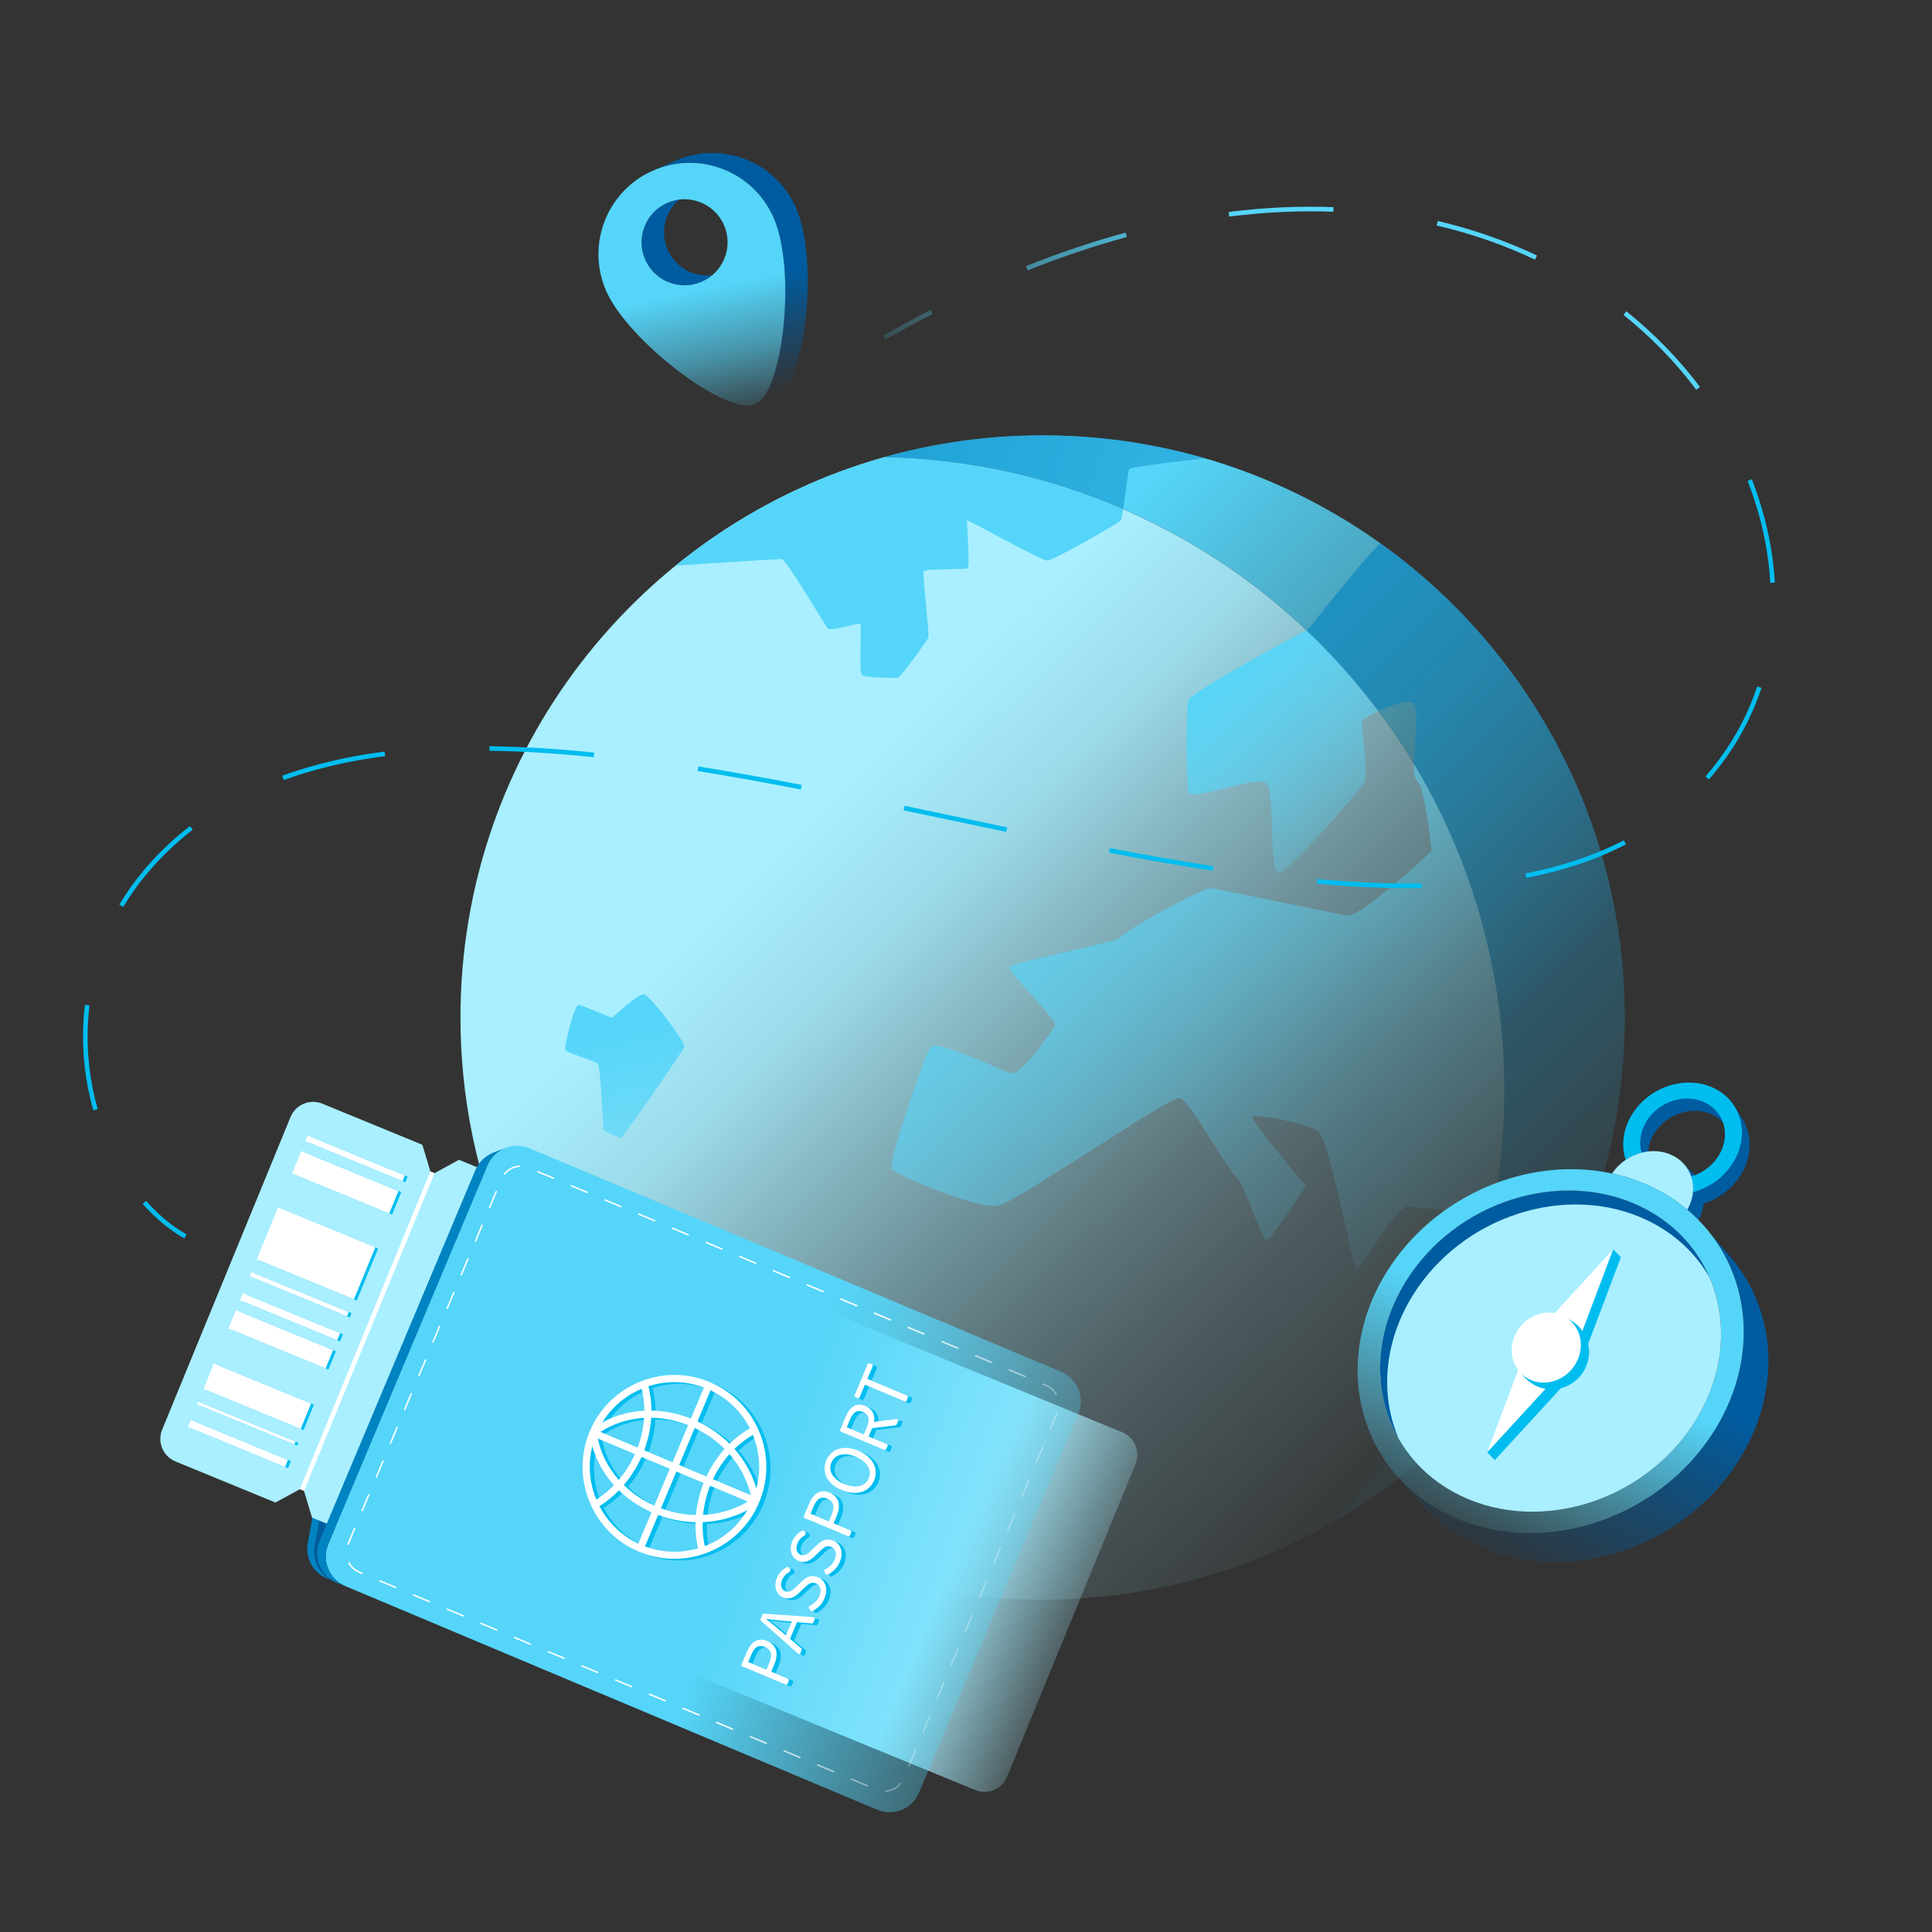 <svg width="170" height="170" viewBox="0 0 170 170" fill="none" xmlns="http://www.w3.org/2000/svg">
<rect x="0" y="0" width="170" height="170" fill="#333333" stroke="none"/>
<path d="M132.37 95.919C132.37 110.565 126.72 123.892 117.48 133.834C109.918 138.236 101.122 140.758 91.74 140.758C63.451 140.758 40.517 117.824 40.517 89.536C40.517 66.067 56.295 46.286 77.82 40.224C108.052 40.842 132.37 65.54 132.37 95.919Z" fill="url(#paint0_linear_5105_3925)"/>
<path d="M50.845 88.448C50.414 88.879 49.622 92.116 49.758 92.386C49.893 92.657 52.338 93.339 52.608 93.609C52.879 93.879 53.014 99.317 53.149 99.452C53.284 99.587 54.507 100.134 54.642 100.134C54.777 100.134 60.079 92.528 60.214 92.116C60.35 91.711 57.222 87.631 56.682 87.496C56.141 87.361 53.972 89.536 53.831 89.536C53.689 89.536 50.98 88.313 50.845 88.448Z" fill="url(#paint1_linear_5105_3925)"/>
<path d="M53.831 104.755C54.024 104.562 54.648 105.707 54.783 105.842C54.918 105.977 54.378 106.885 54.307 106.904C54.236 106.923 53.425 105.16 53.831 104.755Z" fill="url(#paint2_linear_5105_3925)"/>
<path d="M77.821 40.224C85.272 40.379 92.37 41.994 98.825 44.799C98.747 45.314 98.67 45.707 98.619 45.784C98.432 46.054 92.686 49.323 92.145 49.323C91.605 49.323 85.079 45.655 85.079 45.79C85.079 45.925 85.35 49.864 85.157 50.005C84.964 50.141 81.411 50.005 81.276 50.276C81.141 50.546 81.817 55.848 81.682 56.119C81.547 56.389 79.236 59.651 78.966 59.651C78.696 59.651 76.115 59.651 75.839 59.381C75.562 59.111 75.839 55.031 75.704 54.896C75.568 54.761 73.123 55.578 72.853 55.301C72.582 55.031 69.185 49.188 68.773 49.188C68.368 49.188 59.552 49.761 59.455 49.767C64.803 45.417 71.025 42.135 77.821 40.224Z" fill="#55D5F9"/>
<path d="M104.61 69.71C104.372 68.815 104.384 62.477 104.552 61.666C104.7 60.919 113.574 56.183 114.951 55.45C117.261 57.638 119.385 60.019 121.289 62.567C120.491 62.934 119.854 63.326 119.822 63.493C119.738 63.899 120.543 68.288 119.97 69.021C119.397 69.748 113.284 76.962 112.473 76.801C111.662 76.634 112.164 69.974 111.521 69.002C110.871 68.024 104.854 70.604 104.61 69.71Z" fill="url(#paint3_linear_5105_3925)"/>
<path d="M124.429 67.232C129.475 75.61 132.37 85.424 132.37 95.919C132.37 99.793 131.978 103.57 131.225 107.219C130.427 106.653 124.655 106.318 123.85 106.157C123.039 105.99 119.77 111.672 119.365 111.589C118.96 111.505 117.042 100.128 115.903 99.471C114.77 98.821 110.305 97.914 110.221 98.32C110.137 98.725 114.918 104.343 114.918 104.343C114.918 104.343 111.817 109.208 111.411 109.124C111.006 109.04 109.474 104.085 108.747 103.513C108.02 102.94 104.622 96.756 103.812 96.595C103.001 96.428 89.732 105.578 87.943 106.061C86.154 106.543 78.766 103.358 78.451 102.83C78.136 102.309 81.315 92.882 81.887 92.148C82.46 91.421 88.219 94.278 89.03 94.439C89.841 94.606 92.775 90.552 92.859 90.147C92.943 89.742 88.728 85.507 88.811 85.102C88.895 84.697 98.567 82.856 98.651 82.444C98.734 82.039 105.89 77.998 106.649 78.152C107.409 78.307 117.254 80.302 118.477 80.552C119.693 80.797 125.967 74.883 125.967 74.883C125.967 74.883 125.414 69.278 124.687 68.706C124.475 68.545 124.417 67.978 124.429 67.232Z" fill="url(#paint4_linear_5105_3925)"/>
<path d="M142.969 89.536C142.969 108.448 132.724 124.961 117.479 133.834C126.72 123.892 132.37 110.565 132.37 95.919C132.37 65.54 108.052 40.842 77.82 40.218C82.248 38.976 86.919 38.307 91.746 38.307C120.034 38.307 142.969 61.241 142.969 89.536Z" fill="url(#paint5_linear_5105_3925)"/>
<path d="M106.038 40.327C105.954 40.334 99.487 41.029 99.352 41.292C99.255 41.486 99.024 43.525 98.831 44.793C92.37 41.987 85.278 40.372 77.82 40.224C82.248 38.976 86.919 38.307 91.746 38.307C96.707 38.307 101.501 39.014 106.038 40.327Z" fill="url(#paint6_linear_5105_3925)"/>
<path d="M142.969 89.536C142.969 99.266 140.253 108.365 135.543 116.112C134.14 112.94 131.746 107.631 131.238 107.232C131.231 107.226 131.225 107.226 131.219 107.219C131.971 103.571 132.364 99.787 132.364 95.919C132.364 85.424 129.462 75.611 124.423 67.232C124.449 65.334 124.893 62.29 124.365 61.885C123.934 61.544 122.441 62.033 121.283 62.573C119.378 60.025 117.255 57.644 114.944 55.456C115.06 55.392 115.125 55.359 115.125 55.359C115.125 55.359 119.475 49.8 121.444 47.798C134.475 57.084 142.969 72.316 142.969 89.536Z" fill="url(#paint7_linear_5105_3925)"/>
<path d="M70.04 18.278C69.148 16.242 67.516 14.761 65.599 14.013C63.682 13.265 61.483 13.247 59.448 14.137L57.468 15.005C59.503 14.115 61.707 14.129 63.62 14.881C65.537 15.629 67.169 17.11 68.061 19.145C70.095 23.786 68.892 34.495 66.476 35.554L68.459 34.691C70.871 33.627 72.075 22.918 70.04 18.278Z" fill="url(#paint8_linear_5105_3925)"/>
<path d="M58.748 21.97C58.063 20.402 58.523 18.617 59.766 17.563C59.404 17.606 59.047 17.705 58.713 17.851C56.802 18.691 55.928 20.919 56.769 22.838C57.606 24.753 59.838 25.624 61.753 24.788C62.087 24.642 62.399 24.448 62.679 24.208C61.065 24.41 59.439 23.543 58.748 21.97Z" fill="#005CA0"/>
<path d="M63.62 14.881C61.703 14.133 59.504 14.115 57.469 15.006C53.399 16.787 51.554 21.53 53.337 25.6C55.266 29.996 63.949 36.669 66.485 35.555C68.897 34.499 70.104 23.786 68.065 19.141C67.169 17.111 65.538 15.629 63.62 14.881ZM61.757 24.783C59.843 25.628 57.606 24.753 56.769 22.838C55.932 20.923 56.802 18.691 58.712 17.851C60.623 17.01 62.859 17.885 63.701 19.796C64.542 21.707 63.672 23.947 61.757 24.783Z" fill="url(#paint9_linear_5105_3925)"/>
<path d="M33.712 104.094C33.553 104.367 33.439 104.671 33.375 105.007L27.698 136.042C27.463 137.336 28.148 138.611 29.354 139.131L28.757 138.878C27.539 138.364 26.841 137.082 27.082 135.782L32.354 106.758C32.405 106.466 32.506 106.187 32.646 105.927L32.665 105.895C32.684 105.864 32.703 105.832 32.722 105.8L33.712 104.094Z" fill="#0083C1"/>
<path d="M29.639 139.252L29.379 139.144C28.161 138.63 27.463 137.342 27.705 136.042L33.382 105.007C33.699 103.237 35.577 102.222 37.233 102.92L41.166 104.576L28.136 135.566C27.533 137 28.212 138.649 29.639 139.252Z" fill="#005CA0"/>
<path d="M98.746 126.025L40.385 102.051L37.962 103.377L37.163 100.731L28.364 97.115C27.267 96.665 26.017 97.191 25.567 98.283L14.269 125.796C13.818 126.894 14.345 128.144 15.436 128.594L24.234 132.21L26.658 130.89L27.457 133.536L85.818 157.51C86.915 157.96 88.165 157.434 88.616 156.342L99.914 128.835C100.364 127.731 99.837 126.475 98.746 126.025Z" fill="url(#paint10_linear_5105_3925)"/>
<path d="M26.385 131.036L37.867 103.072L38.241 103.225L26.753 131.189L26.385 131.036Z" fill="white"/>
<path d="M16.787 125.67L17.041 125.048L25.592 128.562L25.338 129.184L16.787 125.67ZM17.599 123.684L17.701 123.436L26.252 126.951L26.15 127.198L17.599 123.684ZM18.157 122.32L19.071 120.087L27.622 123.601L26.709 125.835L18.157 122.32ZM20.346 116.997L21.006 115.386L29.557 118.901L28.897 120.512L20.346 116.997ZM21.367 114.517L21.621 113.895L30.172 117.41L29.918 118.031L21.367 114.517ZM22.23 112.411L22.382 112.036L30.933 115.551L30.781 115.925L22.23 112.411ZM22.839 110.926L24.723 106.34L33.274 109.854L31.39 114.441L22.839 110.926ZM25.947 103.364L26.759 101.379L35.31 104.893L34.498 106.872L25.947 103.364ZM27.114 100.516L27.317 100.021L35.869 103.529L35.666 104.024L27.114 100.516Z" fill="#00BDEF"/>
<path d="M16.54 125.568L16.793 124.946L25.338 128.461L25.084 129.083L16.54 125.568ZM17.352 123.582L17.453 123.335L26.004 126.849L25.903 127.097L17.352 123.582ZM17.91 122.218L18.823 119.985L27.374 123.5L26.461 125.733L17.91 122.218ZM20.098 116.896L20.758 115.284L29.309 118.799L28.649 120.41L20.098 116.896ZM21.12 114.415L21.373 113.794L29.924 117.308L29.671 117.93L21.12 114.415ZM21.982 112.309L22.135 111.935L30.686 115.449L30.534 115.824L21.982 112.309ZM22.591 110.818L24.475 106.232L33.027 109.746L31.142 114.333L22.591 110.818ZM25.7 103.263L26.512 101.283L35.063 104.798L34.251 106.777L25.7 103.263ZM26.867 100.414L27.07 99.919L35.621 103.428L35.418 103.922L26.867 100.414Z" fill="white"/>
<path d="M28.878 135.883L42.898 102.539C43.5 101.106 45.15 100.433 46.583 101.036L93.38 120.708C94.814 121.311 95.486 122.961 94.883 124.394L80.87 157.738C80.268 159.172 78.618 159.844 77.185 159.242L30.382 139.563C28.948 138.96 28.276 137.311 28.878 135.883Z" fill="url(#paint11_linear_5105_3925)"/>
<path d="M59.708 137.31C58.667 137.31 57.608 137.107 56.587 136.676C52.476 134.95 50.541 130.199 52.267 126.088C53.104 124.096 54.665 122.554 56.663 121.736C58.661 120.918 60.862 120.93 62.848 121.768C66.959 123.493 68.893 128.245 67.168 132.356C65.874 135.452 62.867 137.31 59.708 137.31ZM59.721 121.768C58.769 121.768 57.811 121.952 56.904 122.326C55.058 123.081 53.618 124.502 52.85 126.342C51.258 130.129 53.047 134.513 56.834 136.105C57.773 136.498 58.75 136.689 59.714 136.689C62.626 136.689 65.398 134.969 66.597 132.121C68.189 128.334 66.4 123.95 62.613 122.358C61.681 121.964 60.697 121.768 59.721 121.768Z" fill="#00BDEF"/>
<path d="M52.438 126.507L52.679 125.923L67.003 131.944L66.762 132.527L52.438 126.507Z" fill="#00BDEF"/>
<path d="M56.416 136.27L62.436 121.945L63.019 122.186L56.999 136.511L56.416 136.27Z" fill="#00BDEF"/>
<path d="M66.572 132.292C66.026 129.247 63.913 126.729 60.913 125.549C58.046 124.426 54.994 124.769 52.749 126.469L52.368 125.968C54.791 124.134 58.071 123.76 61.141 124.965C64.345 126.221 66.609 128.924 67.187 132.185L66.572 132.292Z" fill="#00BDEF"/>
<path d="M61.782 134.107C60.405 134.107 59.01 133.809 57.678 133.212C54.671 131.861 52.641 129.254 52.254 126.24L52.876 126.158C53.237 128.949 55.128 131.372 57.931 132.635C60.868 133.954 64.154 133.701 66.705 131.962L67.06 132.483C65.487 133.561 63.653 134.107 61.782 134.107Z" fill="#00BDEF"/>
<path d="M52.863 132.845L52.546 132.299C56.035 130.244 57.843 125.828 56.739 122.022L57.342 121.844C58.522 125.917 56.599 130.643 52.863 132.845ZM61.858 136.683C60.773 132.42 62.822 127.693 66.622 125.695L66.914 126.253C63.362 128.125 61.446 132.54 62.461 136.53L61.858 136.683Z" fill="#00BDEF"/>
<path d="M59.346 137.164C58.287 137.164 57.221 136.955 56.213 136.53C52.102 134.804 50.167 130.053 51.893 125.942C52.73 123.95 54.291 122.408 56.289 121.59C58.287 120.772 60.488 120.784 62.474 121.622C64.466 122.459 66.007 124.02 66.826 126.018C67.644 128.016 67.631 130.218 66.794 132.203C65.957 134.195 64.396 135.737 62.398 136.555C61.414 136.961 60.38 137.164 59.346 137.164ZM59.346 121.615C58.395 121.615 57.437 121.799 56.53 122.174C54.684 122.929 53.244 124.35 52.476 126.189C50.884 129.977 52.673 134.36 56.46 135.953C58.293 136.727 60.323 136.733 62.163 135.984C64.003 135.236 65.449 133.808 66.217 131.969C66.99 130.135 66.997 128.105 66.248 126.266C65.493 124.419 64.073 122.979 62.233 122.212C61.307 121.812 60.33 121.615 59.346 121.615Z" fill="white"/>
<path d="M52.064 126.354L52.305 125.771L66.635 131.797L66.394 132.381L52.064 126.354Z" fill="white"/>
<path d="M56.048 136.111L62.068 121.787L62.651 122.028L56.632 136.352L56.048 136.111Z" fill="white"/>
<path d="M66.198 132.14C65.652 129.095 63.539 126.576 60.539 125.397C57.672 124.274 54.62 124.616 52.375 126.316L51.994 125.815C54.417 123.982 57.697 123.608 60.767 124.813C63.971 126.069 66.236 128.771 66.813 132.032L66.198 132.14Z" fill="white"/>
<path d="M61.408 133.948C60.031 133.948 58.636 133.65 57.304 133.053C54.297 131.702 52.267 129.095 51.88 126.081L52.502 125.999C52.863 128.79 54.754 131.214 57.557 132.476C60.495 133.796 63.781 133.542 66.331 131.804L66.686 132.324C65.119 133.402 63.279 133.948 61.408 133.948Z" fill="white"/>
<path d="M52.495 132.685L52.178 132.14C55.667 130.084 57.475 125.669 56.371 121.863L56.974 121.685C58.154 125.764 56.225 130.49 52.495 132.685ZM61.491 136.524C60.4 132.267 62.449 127.541 66.255 125.536L66.546 126.094C62.994 127.966 61.078 132.381 62.093 136.371L61.491 136.524Z" fill="white"/>
<path d="M65.69 146.788C65.62 146.757 65.588 146.68 65.62 146.611L66.058 145.577C66.439 144.669 67.003 144.187 67.891 144.555C68.741 144.917 68.887 145.691 68.513 146.579L68.234 147.245L69.718 147.867C69.788 147.898 69.82 147.975 69.788 148.044L69.674 148.311C69.642 148.381 69.566 148.412 69.496 148.381L65.69 146.788ZM68.062 146.471C68.361 145.761 68.246 145.316 67.669 145.075C67.086 144.828 66.743 145.107 66.445 145.824L66.204 146.401L67.815 147.08L68.062 146.471ZM67.295 142.627L67.466 142.221C67.492 142.17 67.542 142.132 67.599 142.138L71.945 142.449C72.021 142.455 72.072 142.519 72.072 142.595C72.072 142.608 72.065 142.627 72.059 142.639L71.939 142.925C71.913 142.982 71.862 143.014 71.805 143.007L69.344 142.773C68.83 142.728 68.329 142.671 67.809 142.601L67.796 142.627C68.202 142.944 68.602 143.267 68.995 143.604L70.885 145.209C70.93 145.247 70.942 145.31 70.924 145.361L70.816 145.621C70.784 145.691 70.708 145.722 70.638 145.691C70.625 145.684 70.613 145.678 70.6 145.665L67.333 142.779C67.282 142.741 67.27 142.677 67.295 142.627ZM69.388 144.378L70.175 142.512L70.587 142.684L69.801 144.549L69.388 144.378ZM71.666 141.853L71.558 141.637C71.526 141.574 71.552 141.491 71.621 141.459C71.996 141.282 72.313 140.984 72.471 140.603C72.693 140.07 72.56 139.645 72.167 139.48C71.754 139.309 71.501 139.543 71.171 139.854L70.67 140.33C70.353 140.641 69.877 140.964 69.281 140.711C68.659 140.451 68.43 139.721 68.741 138.985C68.925 138.554 69.255 138.23 69.623 138.053C69.686 138.021 69.769 138.046 69.801 138.11L69.896 138.287C69.927 138.351 69.909 138.433 69.845 138.465C69.56 138.617 69.338 138.839 69.198 139.169C69.008 139.626 69.109 140.019 69.471 140.171C69.864 140.336 70.156 140.045 70.422 139.785L70.917 139.315C71.317 138.928 71.748 138.681 72.351 138.934C72.992 139.201 73.277 139.949 72.922 140.8C72.7 141.326 72.306 141.707 71.843 141.916C71.773 141.948 71.697 141.916 71.666 141.853ZM73.01 138.643L72.903 138.427C72.871 138.363 72.896 138.281 72.966 138.249C73.34 138.072 73.658 137.773 73.816 137.393C74.038 136.86 73.905 136.435 73.512 136.27C73.099 136.099 72.846 136.333 72.516 136.644L72.015 137.12C71.697 137.431 71.222 137.754 70.625 137.501C70.004 137.241 69.775 136.511 70.086 135.775C70.27 135.344 70.6 135.02 70.968 134.843C71.031 134.811 71.114 134.836 71.145 134.9L71.241 135.077C71.272 135.141 71.253 135.223 71.19 135.255C70.904 135.407 70.682 135.629 70.543 135.959C70.353 136.416 70.454 136.809 70.816 136.961C71.209 137.126 71.501 136.835 71.767 136.574L72.262 136.105C72.662 135.718 73.093 135.471 73.696 135.724C74.336 135.991 74.622 136.739 74.267 137.59C74.044 138.116 73.651 138.497 73.188 138.706C73.118 138.738 73.042 138.706 73.01 138.643ZM71.177 133.732C71.107 133.701 71.076 133.625 71.107 133.555L71.545 132.521C71.926 131.614 72.49 131.131 73.379 131.499C74.228 131.861 74.374 132.635 74 133.523L73.721 134.189L75.205 134.811C75.275 134.843 75.307 134.919 75.275 134.988L75.161 135.255C75.129 135.325 75.053 135.356 74.983 135.325L71.177 133.732ZM73.55 133.415C73.848 132.705 73.734 132.261 73.156 132.02C72.573 131.772 72.23 132.051 71.932 132.768L71.691 133.345L73.302 134.024L73.55 133.415ZM74.438 131.271C73.137 130.725 72.655 129.679 73.08 128.664C73.505 127.649 74.596 127.262 75.897 127.807C77.197 128.353 77.711 129.412 77.286 130.427C76.848 131.442 75.732 131.817 74.438 131.271ZM75.668 128.34C74.66 127.915 73.835 128.131 73.531 128.854C73.226 129.577 73.651 130.313 74.66 130.738C75.668 131.163 76.519 130.96 76.823 130.237C77.127 129.514 76.677 128.765 75.668 128.34ZM74.368 126.139C74.298 126.107 74.267 126.031 74.298 125.961L74.78 124.813C75.129 123.988 75.675 123.519 76.519 123.874C77.331 124.216 77.47 124.971 77.121 125.796L76.804 126.551L78.396 127.217C78.466 127.249 78.498 127.325 78.466 127.395L78.352 127.661C78.32 127.731 78.244 127.763 78.174 127.731L74.368 126.139ZM76.671 125.701C76.937 125.073 76.829 124.616 76.303 124.394C75.77 124.172 75.434 124.439 75.167 125.067L74.882 125.745L76.385 126.38L76.671 125.701ZM76.937 125.847L76.842 125.333L79.253 125.016C79.354 125.003 79.437 125.105 79.392 125.2L79.265 125.498C79.246 125.542 79.208 125.574 79.157 125.58L76.937 125.847ZM76.474 122.002L76.011 123.106C75.979 123.176 75.903 123.208 75.833 123.176L75.643 123.094C75.573 123.062 75.542 122.986 75.573 122.916L76.715 120.194C76.747 120.125 76.823 120.093 76.893 120.125L77.083 120.207C77.153 120.239 77.185 120.315 77.153 120.385L76.69 121.489L80.185 122.954C80.255 122.986 80.287 123.062 80.255 123.132L80.141 123.398C80.109 123.468 80.033 123.5 79.963 123.468L76.474 122.002Z" fill="#00BDEF"/>
<path d="M65.322 146.63C65.252 146.598 65.22 146.522 65.252 146.452L65.683 145.425C66.064 144.517 66.629 144.035 67.517 144.403C68.367 144.765 68.513 145.539 68.138 146.427L67.859 147.093L69.344 147.715C69.413 147.747 69.445 147.823 69.413 147.892L69.299 148.159C69.268 148.229 69.191 148.26 69.122 148.229L65.322 146.63ZM67.694 146.313C67.993 145.602 67.878 145.158 67.301 144.917C66.717 144.67 66.375 144.949 66.077 145.666L65.836 146.243L67.447 146.922L67.694 146.313ZM66.92 142.475L67.092 142.069C67.117 142.018 67.168 141.98 67.225 141.986L71.57 142.297C71.646 142.303 71.697 142.367 71.697 142.443C71.697 142.456 71.691 142.475 71.684 142.487L71.564 142.773C71.539 142.83 71.488 142.862 71.431 142.855L68.969 142.621C68.456 142.576 67.954 142.519 67.434 142.449L67.422 142.475C67.828 142.792 68.227 143.115 68.621 143.452L70.505 145.044C70.549 145.082 70.562 145.146 70.543 145.196L70.435 145.456C70.403 145.526 70.327 145.558 70.257 145.526C70.245 145.52 70.232 145.513 70.219 145.501L66.952 142.614C66.914 142.589 66.901 142.525 66.92 142.475ZM69.02 144.226L69.807 142.361L70.219 142.532L69.433 144.397L69.02 144.226ZM71.291 141.694L71.183 141.479C71.152 141.415 71.177 141.333 71.247 141.301C71.621 141.123 71.938 140.825 72.097 140.445C72.319 139.912 72.186 139.487 71.792 139.322C71.38 139.151 71.126 139.385 70.796 139.696L70.295 140.172C69.978 140.483 69.502 140.806 68.906 140.553C68.284 140.292 68.056 139.563 68.367 138.827C68.551 138.396 68.881 138.072 69.249 137.894C69.312 137.863 69.394 137.888 69.426 137.952L69.521 138.129C69.553 138.193 69.534 138.275 69.471 138.307C69.185 138.459 68.963 138.681 68.823 139.011C68.633 139.468 68.735 139.861 69.096 140.013C69.49 140.178 69.781 139.886 70.048 139.626L70.543 139.157C70.942 138.77 71.374 138.522 71.976 138.776C72.617 139.043 72.903 139.791 72.547 140.641C72.325 141.168 71.932 141.549 71.469 141.758C71.399 141.79 71.323 141.764 71.291 141.694ZM72.642 138.484L72.534 138.269C72.503 138.205 72.528 138.123 72.598 138.091C72.972 137.913 73.289 137.615 73.448 137.235C73.67 136.702 73.537 136.277 73.144 136.112C72.731 135.94 72.477 136.175 72.148 136.486L71.646 136.962C71.329 137.273 70.853 137.596 70.257 137.342C69.635 137.082 69.407 136.353 69.718 135.617C69.902 135.186 70.232 134.862 70.6 134.684C70.663 134.653 70.746 134.678 70.777 134.741L70.873 134.919C70.904 134.983 70.885 135.065 70.822 135.097C70.536 135.249 70.314 135.471 70.175 135.801C69.984 136.258 70.086 136.651 70.448 136.803C70.841 136.968 71.133 136.676 71.399 136.416L71.894 135.947C72.293 135.56 72.725 135.312 73.328 135.566C73.968 135.833 74.254 136.581 73.898 137.431C73.676 137.958 73.283 138.338 72.82 138.548C72.75 138.58 72.674 138.548 72.642 138.484ZM70.803 133.581C70.733 133.549 70.701 133.473 70.733 133.403L71.171 132.369C71.551 131.462 72.116 130.98 73.004 131.347C73.854 131.709 74 132.483 73.626 133.371L73.347 134.037L74.831 134.659C74.901 134.691 74.932 134.767 74.901 134.837L74.787 135.103C74.755 135.173 74.679 135.205 74.609 135.173L70.803 133.581ZM73.182 133.263C73.48 132.553 73.365 132.109 72.788 131.868C72.205 131.62 71.862 131.899 71.564 132.616L71.323 133.194L72.934 133.872L73.182 133.263ZM74.063 131.113C72.763 130.567 72.281 129.52 72.706 128.505C73.131 127.49 74.222 127.103 75.522 127.649C76.823 128.195 77.337 129.254 76.912 130.269C76.48 131.29 75.364 131.658 74.063 131.113ZM75.294 128.182C74.285 127.757 73.461 127.972 73.156 128.696C72.852 129.419 73.277 130.155 74.285 130.58C75.294 131.005 76.144 130.802 76.448 130.079C76.759 129.355 76.309 128.607 75.294 128.182ZM74 125.987C73.93 125.955 73.898 125.879 73.93 125.809L74.412 124.661C74.761 123.836 75.307 123.367 76.15 123.722C76.962 124.065 77.102 124.82 76.753 125.644L76.436 126.399L78.028 127.065C78.098 127.097 78.13 127.173 78.098 127.243L77.984 127.509C77.952 127.579 77.876 127.611 77.806 127.579L74 125.987ZM76.296 125.543C76.563 124.915 76.455 124.458 75.928 124.236C75.395 124.014 75.059 124.28 74.793 124.908L74.507 125.587L76.011 126.222L76.296 125.543ZM76.563 125.689L76.468 125.175L78.878 124.858C78.98 124.845 79.062 124.946 79.018 125.042L78.891 125.34C78.872 125.384 78.834 125.416 78.783 125.422L76.563 125.689ZM76.106 121.844L75.643 122.948C75.611 123.018 75.535 123.05 75.465 123.018L75.275 122.935C75.205 122.904 75.174 122.828 75.205 122.758L76.347 120.036C76.379 119.966 76.455 119.935 76.525 119.966L76.715 120.049C76.785 120.081 76.817 120.157 76.785 120.227L76.322 121.33L79.817 122.796C79.887 122.828 79.918 122.904 79.887 122.973L79.773 123.24C79.741 123.31 79.665 123.341 79.595 123.31L76.106 121.844Z" fill="white"/>
<path d="M78.212 157.63C78.104 157.656 78.003 157.668 77.895 157.675L77.889 157.542C77.99 157.535 78.085 157.523 78.187 157.503C78.599 157.415 78.967 157.18 79.221 156.85L79.329 156.933C79.049 157.281 78.656 157.535 78.212 157.63ZM76.341 157.212L74.856 156.59L74.907 156.469L76.392 157.091L76.341 157.212ZM80.007 155.454L79.887 155.404L80.509 153.919L80.629 153.97L80.007 155.454ZM73.372 155.968L71.888 155.347L71.938 155.226L73.423 155.848L73.372 155.968ZM81.257 152.492L81.137 152.441L81.758 150.957L81.879 151.007L81.257 152.492ZM70.41 154.725L68.925 154.103L68.976 153.983L70.46 154.604L70.41 154.725ZM67.447 153.475L65.963 152.853L66.013 152.733L67.498 153.355L67.447 153.475ZM82.501 149.523L82.38 149.472L83.002 147.988L83.122 148.038L82.501 149.523ZM64.478 152.232L62.994 151.61L63.045 151.489L64.529 152.111L64.478 152.232ZM83.744 146.56L83.623 146.509L84.245 145.025L84.365 145.076L83.744 146.56ZM61.516 150.982L60.031 150.36L60.082 150.24L61.567 150.861L61.516 150.982ZM58.553 149.739L57.069 149.117L57.12 148.996L58.604 149.618L58.553 149.739ZM84.993 143.598L84.873 143.547L85.495 142.062L85.615 142.113L84.993 143.598ZM55.585 148.489L54.1 147.867L54.151 147.747L55.635 148.368L55.585 148.489ZM86.237 140.629L86.116 140.578L86.738 139.093L86.859 139.144L86.237 140.629ZM52.622 147.245L51.138 146.624L51.188 146.503L52.673 147.125L52.622 147.245ZM49.66 145.996L48.175 145.374L48.226 145.253L49.71 145.875L49.66 145.996ZM87.487 137.666L87.366 137.615L87.988 136.131L88.108 136.181L87.487 137.666ZM46.691 144.752L45.206 144.13L45.257 144.01L46.742 144.632L46.691 144.752ZM88.73 134.703L88.609 134.653L89.231 133.168L89.352 133.219L88.73 134.703ZM43.728 143.502L42.244 142.881L42.295 142.76L43.779 143.382L43.728 143.502ZM89.98 131.734L89.859 131.684L90.481 130.199L90.601 130.25L89.98 131.734ZM40.766 142.259L39.282 141.637L39.332 141.517L40.817 142.138L40.766 142.259ZM37.797 141.009L36.313 140.388L36.364 140.267L37.848 140.889L37.797 141.009ZM91.223 128.772L91.102 128.721L91.724 127.237L91.845 127.287L91.223 128.772ZM34.835 139.766L33.35 139.144L33.401 139.024L34.885 139.645L34.835 139.766ZM92.473 125.809L92.352 125.758L92.974 124.274L93.101 124.318V124.325L92.473 125.809ZM31.872 138.516L31.561 138.383C31.155 138.212 30.819 137.901 30.616 137.507L30.737 137.444C30.927 137.806 31.238 138.097 31.619 138.256L31.929 138.389L31.872 138.516ZM92.904 122.77C92.714 122.409 92.403 122.123 92.022 121.965L91.705 121.831L91.756 121.711L92.073 121.844C92.479 122.015 92.815 122.32 93.018 122.713L92.904 122.77ZM30.667 135.953L30.54 135.902L31.162 134.418L31.282 134.469L30.667 135.953ZM90.227 121.203L88.743 120.582L88.793 120.461L90.278 121.083L90.227 121.203ZM31.91 132.99L31.79 132.94L32.411 131.455L32.532 131.506L31.91 132.99ZM87.264 119.96L85.78 119.338L85.831 119.218L87.315 119.839L87.264 119.96ZM33.16 130.028L33.039 129.977L33.661 128.493L33.782 128.543L33.16 130.028ZM84.302 118.71L82.818 118.089L82.868 117.968L84.353 118.59L84.302 118.71ZM81.333 117.467L79.849 116.845L79.9 116.725L81.384 117.346L81.333 117.467ZM34.403 127.059L34.283 127.008L34.904 125.524L35.025 125.574L34.403 127.059ZM78.371 116.217L76.886 115.595L76.937 115.475L78.421 116.097L78.371 116.217ZM35.647 124.096L35.526 124.046L36.148 122.561L36.268 122.612L35.647 124.096ZM75.408 114.974L73.924 114.352L73.975 114.231L75.459 114.853L75.408 114.974ZM72.439 113.724L70.955 113.102L71.006 112.982L72.49 113.603L72.439 113.724ZM36.896 121.134L36.776 121.083L37.398 119.598L37.518 119.649L36.896 121.134ZM69.477 112.481L67.993 111.859L68.043 111.738L69.528 112.36L69.477 112.481ZM38.14 118.165L38.019 118.114L38.641 116.629L38.761 116.68L38.14 118.165ZM66.515 111.231L65.03 110.609L65.081 110.489L66.565 111.11L66.515 111.231ZM63.546 109.987L62.061 109.366L62.112 109.245L63.596 109.867L63.546 109.987ZM39.389 115.202L39.269 115.151L39.891 113.667L40.011 113.718L39.389 115.202ZM60.583 108.738L59.099 108.116L59.15 107.995L60.634 108.617L60.583 108.738ZM40.633 112.233L40.512 112.182L41.134 110.698L41.254 110.749L40.633 112.233ZM57.621 107.494L56.136 106.872L56.187 106.752L57.672 107.374L57.621 107.494ZM41.882 109.27L41.762 109.22L42.383 107.735L42.504 107.786L41.882 109.27ZM54.652 106.251L53.168 105.629L53.218 105.509L54.703 106.13L54.652 106.251ZM51.69 105.001L50.205 104.379L50.256 104.259L51.74 104.88L51.69 105.001ZM43.126 106.308L43.005 106.257L43.627 104.773L43.747 104.823L43.126 106.308ZM48.727 103.758L47.243 103.136L47.294 103.015L48.778 103.637L48.727 103.758ZM44.413 103.383L44.306 103.301C44.578 102.939 44.972 102.692 45.416 102.59C45.517 102.565 45.625 102.552 45.733 102.546L45.739 102.679C45.638 102.685 45.543 102.698 45.447 102.717C45.035 102.812 44.674 103.047 44.413 103.383Z" fill="url(#paint12_linear_5105_3925)"/>
<path d="M44.305 101.08C43.69 101.366 43.176 101.867 42.897 102.539L28.878 135.883C28.275 137.31 28.948 138.96 30.375 139.562L29.639 139.252C28.205 138.649 27.533 136.999 28.136 135.566L41.838 102.964C42.136 102.26 42.681 101.746 43.328 101.467L43.36 101.454C43.367 101.454 43.373 101.448 43.373 101.448L44.305 101.08ZM42.897 102.539L28.878 135.883L42.897 102.539Z" fill="#0083C1"/>
<path d="M44.305 101.08C43.69 101.366 43.176 101.867 42.897 102.539L28.878 135.883C28.275 137.31 28.948 138.96 30.375 139.562L29.639 139.252C28.205 138.649 27.533 136.999 28.136 135.566L41.838 102.964C42.136 102.26 42.681 101.746 43.328 101.467L43.36 101.454C43.367 101.454 43.373 101.448 43.373 101.448L44.305 101.08Z" fill="#0083C1"/>
<path d="M153.058 128.411C148.112 136.372 137.64 139.722 129.668 135.883C127.465 134.822 125.681 133.324 124.361 131.543L123.298 130.276C124.458 131.485 125.861 132.513 127.497 133.298C135.47 137.13 145.942 133.787 150.881 125.82C154.52 119.955 154.146 113.223 150.514 108.548L152.485 110.869C156.31 115.557 156.761 122.431 153.058 128.411Z" fill="url(#paint13_linear_5105_3925)"/>
<path d="M149.915 105.854C149.87 106.349 149.715 106.857 149.438 107.339C149.129 107.024 148.801 106.722 148.459 106.439C147.551 105.68 146.527 105.018 145.388 104.471C144.698 104.143 143.984 103.86 143.256 103.635C143.475 103.404 143.726 103.192 143.99 103.012C144.415 102.722 144.892 102.51 145.394 102.381C146.231 102.169 147.12 102.201 147.912 102.536L147.886 102.497L148.028 102.291L148.839 103.114H148.833C149.264 103.494 149.58 103.963 149.754 104.484C149.908 104.908 149.96 105.371 149.915 105.854Z" fill="#005CA0"/>
<path d="M153.29 98.414L152.562 97.256L152.285 97.321C152.034 97.128 151.77 96.967 151.486 96.826C149.033 95.649 145.819 96.678 144.299 99.121C143.488 100.433 143.327 101.886 143.726 103.134C144.151 102.844 144.628 102.632 145.13 102.503C144.879 101.635 145.008 100.639 145.568 99.732C146.656 97.983 148.949 97.25 150.701 98.092C152.452 98.935 152.993 101.031 151.905 102.78C151.345 103.687 150.456 104.317 149.49 104.6C149.638 105.037 149.69 105.5 149.645 105.982C151.055 105.609 152.356 104.703 153.174 103.391C154.211 101.725 154.185 99.828 153.29 98.414Z" fill="#005CA0"/>
<path d="M150.804 95.745C153.257 96.922 154.011 99.861 152.491 102.311C151.68 103.622 150.372 104.529 148.962 104.902C149.007 104.426 148.955 103.957 148.807 103.52C149.773 103.237 150.662 102.6 151.222 101.7C152.311 99.951 151.77 97.855 150.018 97.012C148.266 96.17 145.967 96.903 144.885 98.652C144.325 99.558 144.196 100.555 144.447 101.423C143.945 101.552 143.475 101.764 143.043 102.053C142.638 100.806 142.799 99.353 143.617 98.041C145.137 95.597 148.357 94.569 150.804 95.745Z" fill="#00BDEF"/>
<path d="M147.139 101.655C147.977 102.054 148.543 102.735 148.814 103.52C148.962 103.957 149.013 104.42 148.968 104.902C148.917 105.417 148.756 105.938 148.466 106.439C147.558 105.68 146.534 105.018 145.394 104.465C144.254 103.918 143.069 103.52 141.852 103.256C142.174 102.774 142.586 102.369 143.05 102.054C143.475 101.764 143.952 101.552 144.454 101.423C145.349 101.192 146.302 101.25 147.139 101.655Z" fill="#A9EFFF"/>
<path d="M148.466 106.439C153.921 110.998 155.119 119.004 150.881 125.833C145.942 133.793 135.47 137.144 127.497 133.311C119.518 129.472 117.064 119.91 122.004 111.943C126.241 105.114 134.543 101.681 141.846 103.256C143.063 103.52 144.254 103.918 145.388 104.465C146.528 105.012 147.558 105.68 148.466 106.439ZM128.54 131.62C135.579 135.002 144.827 132.051 149.187 125.016C153.554 117.981 151.383 109.538 144.344 106.156C137.305 102.774 128.057 105.725 123.697 112.76C119.331 119.788 121.501 128.231 128.54 131.62Z" fill="url(#paint14_linear_5105_3925)"/>
<path d="M144.344 106.156C151.383 109.538 153.554 117.988 149.187 125.016C144.827 132.044 135.579 135.002 128.54 131.62C121.501 128.238 119.331 119.788 123.697 112.76C128.057 105.725 137.305 102.767 144.344 106.156Z" fill="#A9EFFF"/>
<path d="M141.942 109.937L139.225 114.31L137.054 116.67L135.232 118.656L134.317 121.074L133.235 123.961L130.853 127.794L131.535 128.475L137.099 122.412L138.922 120.431L139.836 118.013L142.625 110.619L141.942 109.937Z" fill="#00BDEF"/>
<path d="M141.942 109.937L139.154 117.332L138.246 119.756L136.423 121.737L130.859 127.794L133.647 120.399L134.562 117.981L136.384 115.994L141.942 109.937Z" fill="white"/>
<path d="M138.959 121.181C140.179 119.849 140.099 117.795 138.782 116.592C137.464 115.388 135.407 115.492 134.188 116.823C132.969 118.155 133.048 120.209 134.366 121.412C135.683 122.616 137.74 122.512 138.959 121.181Z" fill="#00BDEF"/>
<path d="M138.328 120.449C139.447 119.097 139.34 117.162 138.087 116.128C136.835 115.094 134.911 115.351 133.792 116.703C132.672 118.055 132.78 119.989 134.032 121.024C135.285 122.058 137.208 121.801 138.328 120.449Z" fill="white"/>
<path d="M144.344 106.156C137.305 102.773 128.057 105.725 123.698 112.76C120.832 117.377 120.78 122.598 123.079 126.604C121.437 122.797 121.733 118.148 124.309 113.988C128.676 106.953 137.924 104.002 144.963 107.384C147.378 108.548 149.22 110.303 150.424 112.4C149.284 109.77 147.223 107.538 144.344 106.156Z" fill="#005CA0"/>
<path d="M16.226 108.969C14.923 108.237 13.69 107.217 12.559 105.935L12.858 105.665C13.957 106.916 15.152 107.91 16.416 108.616L16.226 108.969ZM134.44 77.223L134.3 77.249L134.224 76.851L134.364 76.825C137.535 76.197 140.401 75.228 142.886 73.939L143.07 74.298C140.547 75.606 137.643 76.588 134.44 77.223ZM125.098 78.14C122.245 78.185 119.226 78.063 115.864 77.755L115.903 77.351C119.252 77.653 122.258 77.775 125.092 77.73L125.098 78.14ZM8.212 97.705C8.028 97.057 7.875 96.403 7.742 95.742C7.272 93.304 7.176 90.835 7.475 88.41L7.875 88.461C7.583 90.841 7.672 93.266 8.136 95.665C8.263 96.313 8.416 96.961 8.594 97.596L8.212 97.705ZM150.372 68.589L150.067 68.32C150.702 67.588 151.306 66.806 151.859 65.991C153.034 64.266 153.962 62.38 154.617 60.398L154.998 60.526C154.331 62.547 153.384 64.465 152.189 66.222C151.63 67.049 151.013 67.845 150.372 68.589ZM106.694 76.614C103.936 76.19 100.962 75.671 97.594 75.029L97.67 74.632C101.032 75.273 104 75.793 106.758 76.216L106.694 76.614ZM88.545 73.201C86.924 72.861 85.266 72.515 83.671 72.175C82.285 71.88 80.9 71.591 79.514 71.302L79.597 70.905C80.982 71.193 82.368 71.488 83.753 71.777C85.355 72.117 87.007 72.463 88.627 72.803L88.545 73.201ZM70.465 69.468C67.116 68.82 64.142 68.287 61.384 67.845L61.447 67.441C64.212 67.883 67.186 68.416 70.541 69.064L70.465 69.468ZM156.174 51.27L155.773 51.295C155.703 50.07 155.545 48.826 155.309 47.588C154.966 45.817 154.451 44.047 153.772 42.315L154.146 42.167C154.833 43.925 155.354 45.721 155.703 47.511C155.945 48.762 156.104 50.025 156.174 51.27ZM10.843 79.808L10.5 79.596C11.784 77.454 13.442 75.478 15.444 73.727C15.857 73.368 16.277 73.022 16.709 72.688L16.957 73.009C16.531 73.336 16.118 73.682 15.711 74.035C13.741 75.76 12.101 77.704 10.843 79.808ZM52.252 66.626C48.934 66.286 45.929 66.1 43.063 66.062L43.069 65.658C45.941 65.696 48.96 65.882 52.29 66.222L52.252 66.626ZM24.977 68.64L24.837 68.255C26.635 67.601 28.592 67.062 30.645 66.652C31.675 66.447 32.749 66.273 33.842 66.132L33.892 66.536C32.806 66.677 31.738 66.851 30.721 67.049C28.688 67.454 26.756 67.986 24.977 68.64Z" fill="#00BDEF"/>
<path d="M149.584 34.047C147.734 31.596 145.555 29.358 143.102 27.388L142.854 27.709C145.281 29.653 147.436 31.872 149.259 34.297L149.584 34.047ZM135.24 22.481C132.495 21.179 129.553 20.159 126.502 19.441L126.414 19.838C129.438 20.544 132.355 21.558 135.069 22.847L135.24 22.481ZM117.339 18.228C114.346 18.113 111.244 18.254 108.111 18.652L108.162 19.056C111.276 18.665 114.358 18.517 117.326 18.633L117.339 18.228ZM99.151 20.858L99.049 20.467C96.171 21.25 93.222 22.238 90.286 23.411L90.432 23.79C93.355 22.622 96.291 21.634 99.151 20.858ZM82.056 27.632L81.872 27.273C80.474 27.998 79.095 28.748 77.728 29.524L77.925 29.877C79.305 29.088 80.69 28.331 82.056 27.632Z" fill="url(#paint15_linear_5105_3925)"/>
<defs>
<linearGradient id="paint0_linear_5105_3925" x1="55.678" y1="60.505" x2="129.356" y2="135.47" gradientUnits="userSpaceOnUse">
<stop offset="0.182" stop-color="#A9EFFF"/>
<stop offset="0.301" stop-color="#A9EFFF" stop-opacity="0.888"/>
<stop offset="0.385" stop-color="#A9EFFF" stop-opacity="0.727"/>
<stop offset="0.493" stop-color="#A9EFFF" stop-opacity="0.537"/>
<stop offset="0.605" stop-color="#A9EFFF" stop-opacity="0.348"/>
<stop offset="0.696" stop-color="#A9EFFF" stop-opacity="0.232"/>
<stop offset="0.902" stop-color="#A9EFFF" stop-opacity="0.04"/>
<stop offset="1" stop-color="#A9EFFF" stop-opacity="0"/>
</linearGradient>
<linearGradient id="paint1_linear_5105_3925" x1="51.742" y1="79.305" x2="62.097" y2="120.503" gradientUnits="userSpaceOnUse">
<stop offset="0.276" stop-color="#55D5F9"/>
<stop offset="0.901" stop-color="#55D5F9" stop-opacity="0"/>
</linearGradient>
<linearGradient id="paint2_linear_5105_3925" x1="53.34" y1="100.697" x2="56.825" y2="119.177" gradientUnits="userSpaceOnUse">
<stop offset="0.276" stop-color="#55D5F9"/>
<stop offset="0.901" stop-color="#55D5F9" stop-opacity="0"/>
</linearGradient>
<linearGradient id="paint3_linear_5105_3925" x1="106.945" y1="58.374" x2="127.71" y2="85.242" gradientUnits="userSpaceOnUse">
<stop stop-color="#55D5F9"/>
<stop offset="0.578" stop-color="#55D5F9" stop-opacity="0.211"/>
<stop offset="0.884" stop-color="#55D5F9" stop-opacity="0"/>
</linearGradient>
<linearGradient id="paint4_linear_5105_3925" x1="84.32" y1="65.098" x2="134.401" y2="123.414" gradientUnits="userSpaceOnUse">
<stop stop-color="#55D5F9"/>
<stop offset="0.578" stop-color="#55D5F9" stop-opacity="0.211"/>
<stop offset="0.884" stop-color="#55D5F9" stop-opacity="0"/>
</linearGradient>
<linearGradient id="paint5_linear_5105_3925" x1="54.689" y1="27.67" x2="161.416" y2="131.045" gradientUnits="userSpaceOnUse">
<stop offset="0.294" stop-color="#55D5F9"/>
<stop offset="0.67" stop-color="#55D5F9" stop-opacity="0.159"/>
<stop offset="0.901" stop-color="#55D5F9" stop-opacity="0"/>
</linearGradient>
<linearGradient id="paint6_linear_5105_3925" x1="34.518" y1="20.47" x2="155.692" y2="62.267" gradientUnits="userSpaceOnUse">
<stop stop-color="#0083C1"/>
<stop offset="0.981" stop-color="#0083C1" stop-opacity="0"/>
</linearGradient>
<linearGradient id="paint7_linear_5105_3925" x1="75.112" y1="27.714" x2="156.92" y2="110.031" gradientUnits="userSpaceOnUse">
<stop offset="0.082" stop-color="#0083C1"/>
<stop offset="0.891" stop-color="#0083C1" stop-opacity="0"/>
</linearGradient>
<linearGradient id="paint8_linear_5105_3925" x1="60.448" y1="21.592" x2="64.425" y2="37.303" gradientUnits="userSpaceOnUse">
<stop offset="0.276" stop-color="#005CA0"/>
<stop offset="0.901" stop-color="#005CA0" stop-opacity="0"/>
</linearGradient>
<linearGradient id="paint9_linear_5105_3925" x1="57.577" y1="21.234" x2="61.46" y2="39.86" gradientUnits="userSpaceOnUse">
<stop offset="0.264" stop-color="#55D5F9"/>
<stop offset="0.575" stop-color="#55D5F9" stop-opacity="0.599"/>
<stop offset="0.924" stop-color="#55D5F9" stop-opacity="0"/>
</linearGradient>
<linearGradient id="paint10_linear_5105_3925" x1="23.454" y1="113.011" x2="102.937" y2="146.773" gradientUnits="userSpaceOnUse">
<stop offset="0.753" stop-color="#A9EFFF"/>
<stop offset="0.913" stop-color="#A9EFFF" stop-opacity="0.113"/>
<stop offset="1" stop-color="#A9EFFF" stop-opacity="0"/>
</linearGradient>
<linearGradient id="paint11_linear_5105_3925" x1="34.962" y1="120.238" x2="105.848" y2="146.287" gradientUnits="userSpaceOnUse">
<stop offset="0.448" stop-color="#55D5F9"/>
<stop offset="0.9" stop-color="#55D5F9" stop-opacity="0"/>
</linearGradient>
<linearGradient id="paint12_linear_5105_3925" x1="35.177" y1="118.831" x2="94.79" y2="144.073" gradientUnits="userSpaceOnUse">
<stop offset="0.577" stop-color="white"/>
<stop offset="0.978" stop-color="white" stop-opacity="0"/>
</linearGradient>
<linearGradient id="paint13_linear_5105_3925" x1="147.991" y1="110.522" x2="131.147" y2="143.056" gradientUnits="userSpaceOnUse">
<stop offset="0.276" stop-color="#005CA0"/>
<stop offset="0.901" stop-color="#005CA0" stop-opacity="0"/>
</linearGradient>
<linearGradient id="paint14_linear_5105_3925" x1="140.784" y1="110.164" x2="126.001" y2="139.975" gradientUnits="userSpaceOnUse">
<stop offset="0.276" stop-color="#55D5F9"/>
<stop offset="0.901" stop-color="#55D5F9" stop-opacity="0"/>
</linearGradient>
<linearGradient id="paint15_linear_5105_3925" x1="144.395" y1="23.848" x2="64.355" y2="36.963" gradientUnits="userSpaceOnUse">
<stop offset="0.448" stop-color="#55D5F9"/>
<stop offset="0.9" stop-color="#55D5F9" stop-opacity="0"/>
</linearGradient>
</defs>
</svg>
